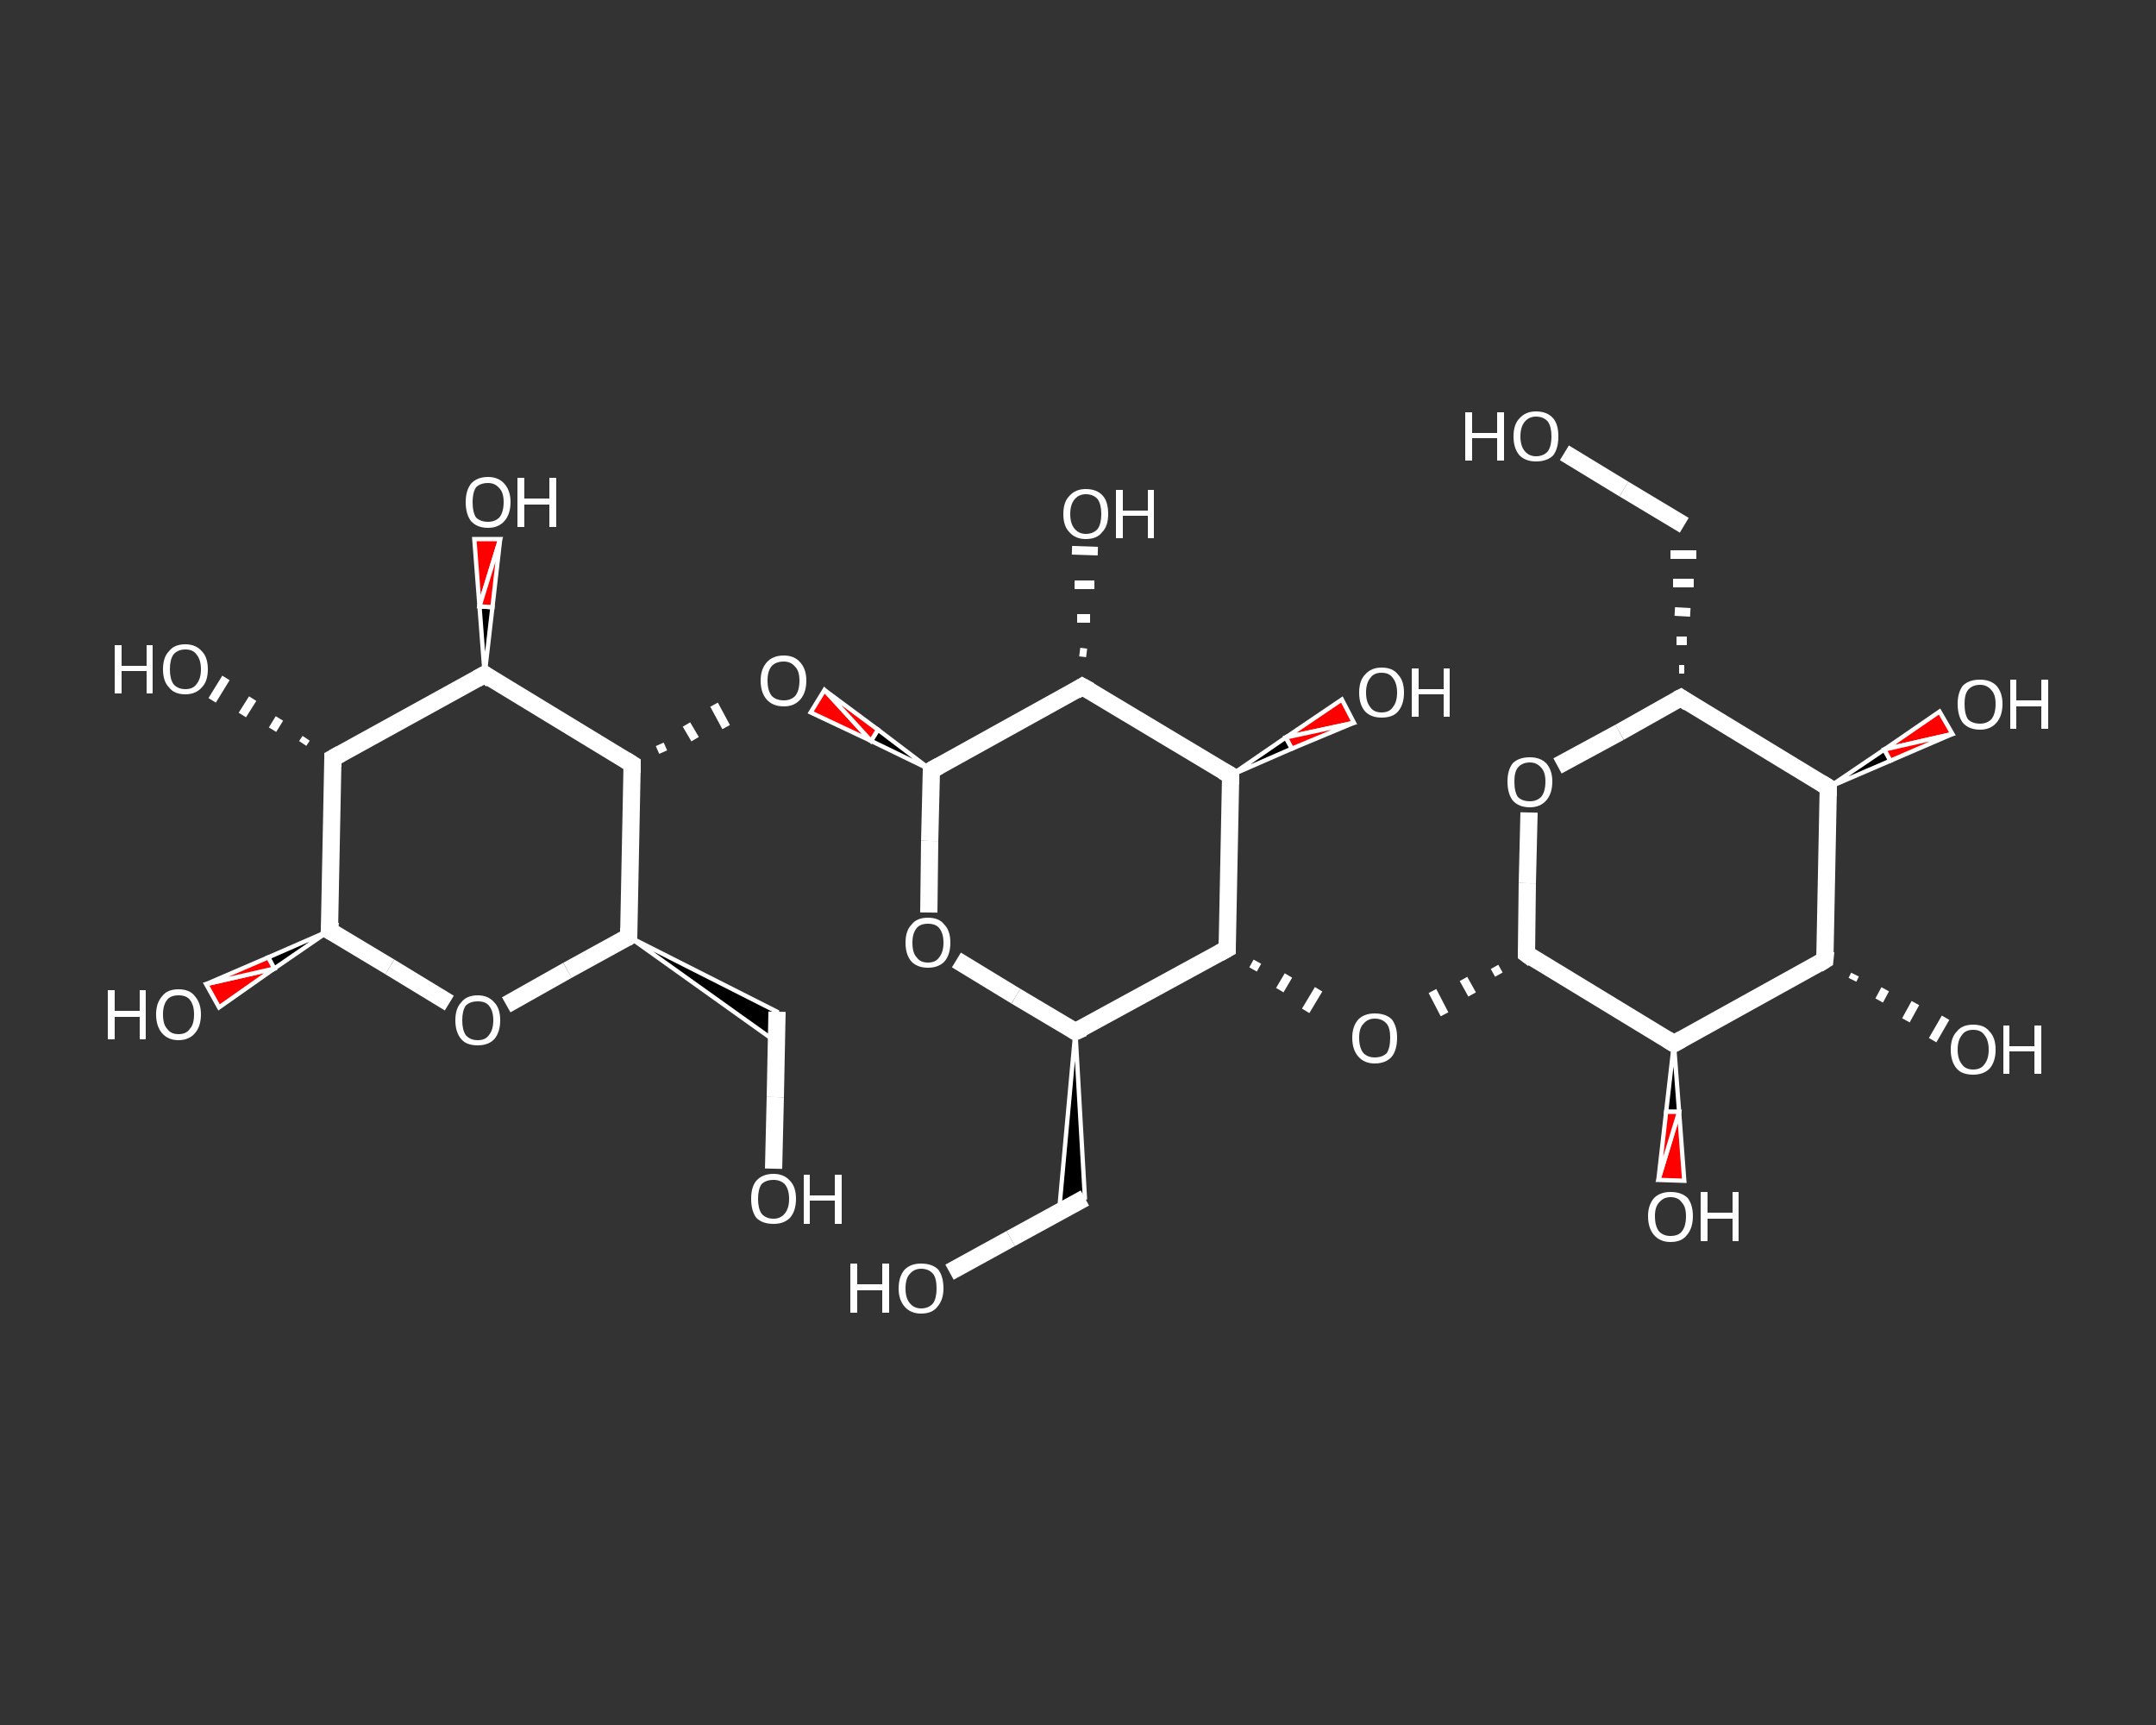 <?xml version='1.0' encoding='iso-8859-1'?>
<svg version='1.1' baseProfile='full'
              xmlns='http://www.w3.org/2000/svg'
                      xmlns:rdkit='http://www.rdkit.org/xml'
                      xmlns:xlink='http://www.w3.org/1999/xlink'
                  xml:space='preserve'
width='250px' height='200px' viewBox='0 0 250 200'>
<rect x="0" y="0" width="250" height="200" fill="#333333" stroke="none"/>
<!-- END OF HEADER -->
<rect style='opacity:1.0;fill:transparent;stroke:none' width='250.0' height='200.0' x='0.0' y='0.0'> </rect>
<path class='bond-0 atom-0 atom-1' d='M 181.4,52.5 L 188.3,56.7' style='fill:none;fill-rule:evenodd;stroke:#FFFFFF;stroke-width:2.0px;stroke-linecap:butt;stroke-linejoin:miter;stroke-opacity:1' />
<path class='bond-0 atom-0 atom-1' d='M 188.3,56.7 L 195.3,60.9' style='fill:none;fill-rule:evenodd;stroke:#FFFFFF;stroke-width:2.0px;stroke-linecap:butt;stroke-linejoin:miter;stroke-opacity:1' />
<path class='bond-1 atom-2 atom-1' d='M 195.3,77.6 L 194.7,77.6' style='fill:none;fill-rule:evenodd;stroke:#FFFFFF;stroke-width:1.0px;stroke-linecap:butt;stroke-linejoin:miter;stroke-opacity:1' />
<path class='bond-1 atom-2 atom-1' d='M 195.6,74.3 L 194.4,74.3' style='fill:none;fill-rule:evenodd;stroke:#FFFFFF;stroke-width:1.0px;stroke-linecap:butt;stroke-linejoin:miter;stroke-opacity:1' />
<path class='bond-1 atom-2 atom-1' d='M 196.0,71.0 L 194.2,70.9' style='fill:none;fill-rule:evenodd;stroke:#FFFFFF;stroke-width:1.0px;stroke-linecap:butt;stroke-linejoin:miter;stroke-opacity:1' />
<path class='bond-1 atom-2 atom-1' d='M 196.4,67.6 L 194.0,67.6' style='fill:none;fill-rule:evenodd;stroke:#FFFFFF;stroke-width:1.0px;stroke-linecap:butt;stroke-linejoin:miter;stroke-opacity:1' />
<path class='bond-1 atom-2 atom-1' d='M 196.7,64.3 L 193.7,64.3' style='fill:none;fill-rule:evenodd;stroke:#FFFFFF;stroke-width:1.0px;stroke-linecap:butt;stroke-linejoin:miter;stroke-opacity:1' />
<path class='bond-2 atom-2 atom-3' d='M 194.9,80.9 L 187.8,84.9' style='fill:none;fill-rule:evenodd;stroke:#FFFFFF;stroke-width:2.0px;stroke-linecap:butt;stroke-linejoin:miter;stroke-opacity:1' />
<path class='bond-2 atom-2 atom-3' d='M 187.8,84.9 L 180.6,88.8' style='fill:none;fill-rule:evenodd;stroke:#FFFFFF;stroke-width:2.0px;stroke-linecap:butt;stroke-linejoin:miter;stroke-opacity:1' />
<path class='bond-3 atom-3 atom-4' d='M 177.3,94.2 L 177.1,102.4' style='fill:none;fill-rule:evenodd;stroke:#FFFFFF;stroke-width:2.0px;stroke-linecap:butt;stroke-linejoin:miter;stroke-opacity:1' />
<path class='bond-3 atom-3 atom-4' d='M 177.1,102.4 L 177.0,110.6' style='fill:none;fill-rule:evenodd;stroke:#FFFFFF;stroke-width:2.0px;stroke-linecap:butt;stroke-linejoin:miter;stroke-opacity:1' />
<path class='bond-4 atom-4 atom-5' d='M 173.3,112.1 L 173.8,113.0' style='fill:none;fill-rule:evenodd;stroke:#FFFFFF;stroke-width:1.0px;stroke-linecap:butt;stroke-linejoin:miter;stroke-opacity:1' />
<path class='bond-4 atom-4 atom-5' d='M 169.7,113.5 L 170.7,115.3' style='fill:none;fill-rule:evenodd;stroke:#FFFFFF;stroke-width:1.0px;stroke-linecap:butt;stroke-linejoin:miter;stroke-opacity:1' />
<path class='bond-4 atom-4 atom-5' d='M 166.1,114.9 L 167.5,117.6' style='fill:none;fill-rule:evenodd;stroke:#FFFFFF;stroke-width:1.0px;stroke-linecap:butt;stroke-linejoin:miter;stroke-opacity:1' />
<path class='bond-5 atom-6 atom-5' d='M 145.3,112.4 L 145.8,111.5' style='fill:none;fill-rule:evenodd;stroke:#FFFFFF;stroke-width:1.0px;stroke-linecap:butt;stroke-linejoin:miter;stroke-opacity:1' />
<path class='bond-5 atom-6 atom-5' d='M 148.4,114.8 L 149.4,113.1' style='fill:none;fill-rule:evenodd;stroke:#FFFFFF;stroke-width:1.0px;stroke-linecap:butt;stroke-linejoin:miter;stroke-opacity:1' />
<path class='bond-5 atom-6 atom-5' d='M 151.4,117.2 L 152.9,114.7' style='fill:none;fill-rule:evenodd;stroke:#FFFFFF;stroke-width:1.0px;stroke-linecap:butt;stroke-linejoin:miter;stroke-opacity:1' />
<path class='bond-6 atom-6 atom-7' d='M 142.3,110.0 L 142.7,89.9' style='fill:none;fill-rule:evenodd;stroke:#FFFFFF;stroke-width:2.0px;stroke-linecap:butt;stroke-linejoin:miter;stroke-opacity:1' />
<path class='bond-7 atom-7 atom-8' d='M 142.7,89.9 L 149.1,85.5 L 149.8,86.8 Z' style='fill:#000000;fill-rule:evenodd;fill-opacity:1;stroke:#FFFFFF;stroke-width:0.5px;stroke-linecap:butt;stroke-linejoin:miter;stroke-opacity:1;' />
<path class='bond-7 atom-7 atom-8' d='M 149.1,85.5 L 157.0,83.8 L 155.6,81.1 Z' style='fill:#FF0000;fill-rule:evenodd;fill-opacity:1;stroke:#FFFFFF;stroke-width:0.5px;stroke-linecap:butt;stroke-linejoin:miter;stroke-opacity:1;' />
<path class='bond-7 atom-7 atom-8' d='M 149.1,85.5 L 149.8,86.8 L 157.0,83.8 Z' style='fill:#FF0000;fill-rule:evenodd;fill-opacity:1;stroke:#FFFFFF;stroke-width:0.5px;stroke-linecap:butt;stroke-linejoin:miter;stroke-opacity:1;' />
<path class='bond-8 atom-7 atom-9' d='M 142.7,89.9 L 125.5,79.6' style='fill:none;fill-rule:evenodd;stroke:#FFFFFF;stroke-width:2.0px;stroke-linecap:butt;stroke-linejoin:miter;stroke-opacity:1' />
<path class='bond-9 atom-9 atom-10' d='M 125.2,75.6 L 126.0,75.7' style='fill:none;fill-rule:evenodd;stroke:#FFFFFF;stroke-width:1.0px;stroke-linecap:butt;stroke-linejoin:miter;stroke-opacity:1' />
<path class='bond-9 atom-9 atom-10' d='M 124.9,71.7 L 126.4,71.7' style='fill:none;fill-rule:evenodd;stroke:#FFFFFF;stroke-width:1.0px;stroke-linecap:butt;stroke-linejoin:miter;stroke-opacity:1' />
<path class='bond-9 atom-9 atom-10' d='M 124.6,67.8 L 126.9,67.8' style='fill:none;fill-rule:evenodd;stroke:#FFFFFF;stroke-width:1.0px;stroke-linecap:butt;stroke-linejoin:miter;stroke-opacity:1' />
<path class='bond-9 atom-9 atom-10' d='M 124.3,63.8 L 127.3,63.9' style='fill:none;fill-rule:evenodd;stroke:#FFFFFF;stroke-width:1.0px;stroke-linecap:butt;stroke-linejoin:miter;stroke-opacity:1' />
<path class='bond-10 atom-9 atom-11' d='M 125.5,79.6 L 108.0,89.3' style='fill:none;fill-rule:evenodd;stroke:#FFFFFF;stroke-width:2.0px;stroke-linecap:butt;stroke-linejoin:miter;stroke-opacity:1' />
<path class='bond-11 atom-11 atom-12' d='M 108.0,89.3 L 101.0,85.9 L 101.8,84.6 Z' style='fill:#000000;fill-rule:evenodd;fill-opacity:1;stroke:#FFFFFF;stroke-width:0.5px;stroke-linecap:butt;stroke-linejoin:miter;stroke-opacity:1;' />
<path class='bond-11 atom-11 atom-12' d='M 101.0,85.9 L 95.6,80.0 L 94.0,82.6 Z' style='fill:#FF0000;fill-rule:evenodd;fill-opacity:1;stroke:#FFFFFF;stroke-width:0.5px;stroke-linecap:butt;stroke-linejoin:miter;stroke-opacity:1;' />
<path class='bond-11 atom-11 atom-12' d='M 101.0,85.9 L 101.8,84.6 L 95.6,80.0 Z' style='fill:#FF0000;fill-rule:evenodd;fill-opacity:1;stroke:#FFFFFF;stroke-width:0.5px;stroke-linecap:butt;stroke-linejoin:miter;stroke-opacity:1;' />
<path class='bond-12 atom-13 atom-12' d='M 76.9,87.2 L 76.5,86.3' style='fill:none;fill-rule:evenodd;stroke:#FFFFFF;stroke-width:1.0px;stroke-linecap:butt;stroke-linejoin:miter;stroke-opacity:1' />
<path class='bond-12 atom-13 atom-12' d='M 80.6,85.7 L 79.6,84.0' style='fill:none;fill-rule:evenodd;stroke:#FFFFFF;stroke-width:1.0px;stroke-linecap:butt;stroke-linejoin:miter;stroke-opacity:1' />
<path class='bond-12 atom-13 atom-12' d='M 84.2,84.3 L 82.8,81.7' style='fill:none;fill-rule:evenodd;stroke:#FFFFFF;stroke-width:1.0px;stroke-linecap:butt;stroke-linejoin:miter;stroke-opacity:1' />
<path class='bond-13 atom-13 atom-14' d='M 73.3,88.6 L 56.2,78.2' style='fill:none;fill-rule:evenodd;stroke:#FFFFFF;stroke-width:2.0px;stroke-linecap:butt;stroke-linejoin:miter;stroke-opacity:1' />
<path class='bond-14 atom-14 atom-15' d='M 56.2,78.2 L 55.6,70.3 L 57.1,70.4 Z' style='fill:#000000;fill-rule:evenodd;fill-opacity:1;stroke:#FFFFFF;stroke-width:0.5px;stroke-linecap:butt;stroke-linejoin:miter;stroke-opacity:1;' />
<path class='bond-14 atom-14 atom-15' d='M 55.6,70.3 L 58.0,62.5 L 55.0,62.5 Z' style='fill:#FF0000;fill-rule:evenodd;fill-opacity:1;stroke:#FFFFFF;stroke-width:0.5px;stroke-linecap:butt;stroke-linejoin:miter;stroke-opacity:1;' />
<path class='bond-14 atom-14 atom-15' d='M 55.6,70.3 L 57.1,70.4 L 58.0,62.5 Z' style='fill:#FF0000;fill-rule:evenodd;fill-opacity:1;stroke:#FFFFFF;stroke-width:0.5px;stroke-linecap:butt;stroke-linejoin:miter;stroke-opacity:1;' />
<path class='bond-15 atom-14 atom-16' d='M 56.2,78.2 L 38.6,87.9' style='fill:none;fill-rule:evenodd;stroke:#FFFFFF;stroke-width:2.0px;stroke-linecap:butt;stroke-linejoin:miter;stroke-opacity:1' />
<path class='bond-16 atom-16 atom-17' d='M 35.1,86.2 L 35.5,85.6' style='fill:none;fill-rule:evenodd;stroke:#FFFFFF;stroke-width:1.0px;stroke-linecap:butt;stroke-linejoin:miter;stroke-opacity:1' />
<path class='bond-16 atom-16 atom-17' d='M 31.6,84.6 L 32.4,83.3' style='fill:none;fill-rule:evenodd;stroke:#FFFFFF;stroke-width:1.0px;stroke-linecap:butt;stroke-linejoin:miter;stroke-opacity:1' />
<path class='bond-16 atom-16 atom-17' d='M 28.1,82.9 L 29.3,81.0' style='fill:none;fill-rule:evenodd;stroke:#FFFFFF;stroke-width:1.0px;stroke-linecap:butt;stroke-linejoin:miter;stroke-opacity:1' />
<path class='bond-16 atom-16 atom-17' d='M 24.6,81.2 L 26.2,78.6' style='fill:none;fill-rule:evenodd;stroke:#FFFFFF;stroke-width:1.0px;stroke-linecap:butt;stroke-linejoin:miter;stroke-opacity:1' />
<path class='bond-17 atom-16 atom-18' d='M 38.6,87.9 L 38.2,107.9' style='fill:none;fill-rule:evenodd;stroke:#FFFFFF;stroke-width:2.0px;stroke-linecap:butt;stroke-linejoin:miter;stroke-opacity:1' />
<path class='bond-18 atom-18 atom-19' d='M 38.2,107.9 L 31.8,112.3 L 31.1,111.0 Z' style='fill:#000000;fill-rule:evenodd;fill-opacity:1;stroke:#FFFFFF;stroke-width:0.5px;stroke-linecap:butt;stroke-linejoin:miter;stroke-opacity:1;' />
<path class='bond-18 atom-18 atom-19' d='M 31.8,112.3 L 23.9,114.1 L 25.4,116.8 Z' style='fill:#FF0000;fill-rule:evenodd;fill-opacity:1;stroke:#FFFFFF;stroke-width:0.5px;stroke-linecap:butt;stroke-linejoin:miter;stroke-opacity:1;' />
<path class='bond-18 atom-18 atom-19' d='M 31.8,112.3 L 31.1,111.0 L 23.9,114.1 Z' style='fill:#FF0000;fill-rule:evenodd;fill-opacity:1;stroke:#FFFFFF;stroke-width:0.5px;stroke-linecap:butt;stroke-linejoin:miter;stroke-opacity:1;' />
<path class='bond-19 atom-18 atom-20' d='M 38.2,107.9 L 45.2,112.1' style='fill:none;fill-rule:evenodd;stroke:#FFFFFF;stroke-width:2.0px;stroke-linecap:butt;stroke-linejoin:miter;stroke-opacity:1' />
<path class='bond-19 atom-18 atom-20' d='M 45.2,112.1 L 52.1,116.3' style='fill:none;fill-rule:evenodd;stroke:#FFFFFF;stroke-width:2.0px;stroke-linecap:butt;stroke-linejoin:miter;stroke-opacity:1' />
<path class='bond-20 atom-20 atom-21' d='M 58.7,116.5 L 65.8,112.5' style='fill:none;fill-rule:evenodd;stroke:#FFFFFF;stroke-width:2.0px;stroke-linecap:butt;stroke-linejoin:miter;stroke-opacity:1' />
<path class='bond-20 atom-20 atom-21' d='M 65.8,112.5 L 72.9,108.6' style='fill:none;fill-rule:evenodd;stroke:#FFFFFF;stroke-width:2.0px;stroke-linecap:butt;stroke-linejoin:miter;stroke-opacity:1' />
<path class='bond-21 atom-21 atom-22' d='M 72.9,108.6 L 90.1,117.3 L 90.0,120.8 Z' style='fill:#000000;fill-rule:evenodd;fill-opacity:1;stroke:#FFFFFF;stroke-width:0.5px;stroke-linecap:butt;stroke-linejoin:miter;stroke-opacity:1;' />
<path class='bond-22 atom-22 atom-23' d='M 90.1,117.3 L 89.9,127.2' style='fill:none;fill-rule:evenodd;stroke:#FFFFFF;stroke-width:2.0px;stroke-linecap:butt;stroke-linejoin:miter;stroke-opacity:1' />
<path class='bond-22 atom-22 atom-23' d='M 89.9,127.2 L 89.7,135.5' style='fill:none;fill-rule:evenodd;stroke:#FFFFFF;stroke-width:2.0px;stroke-linecap:butt;stroke-linejoin:miter;stroke-opacity:1' />
<path class='bond-23 atom-11 atom-24' d='M 108.0,89.3 L 107.8,97.5' style='fill:none;fill-rule:evenodd;stroke:#FFFFFF;stroke-width:2.0px;stroke-linecap:butt;stroke-linejoin:miter;stroke-opacity:1' />
<path class='bond-23 atom-11 atom-24' d='M 107.8,97.5 L 107.7,105.8' style='fill:none;fill-rule:evenodd;stroke:#FFFFFF;stroke-width:2.0px;stroke-linecap:butt;stroke-linejoin:miter;stroke-opacity:1' />
<path class='bond-24 atom-24 atom-25' d='M 110.9,111.3 L 117.8,115.5' style='fill:none;fill-rule:evenodd;stroke:#FFFFFF;stroke-width:2.0px;stroke-linecap:butt;stroke-linejoin:miter;stroke-opacity:1' />
<path class='bond-24 atom-24 atom-25' d='M 117.8,115.5 L 124.7,119.6' style='fill:none;fill-rule:evenodd;stroke:#FFFFFF;stroke-width:2.0px;stroke-linecap:butt;stroke-linejoin:miter;stroke-opacity:1' />
<path class='bond-25 atom-25 atom-26' d='M 124.7,119.6 L 125.8,138.9 L 122.8,140.5 Z' style='fill:#000000;fill-rule:evenodd;fill-opacity:1;stroke:#FFFFFF;stroke-width:0.5px;stroke-linecap:butt;stroke-linejoin:miter;stroke-opacity:1;' />
<path class='bond-26 atom-26 atom-27' d='M 125.8,138.9 L 117.2,143.6' style='fill:none;fill-rule:evenodd;stroke:#FFFFFF;stroke-width:2.0px;stroke-linecap:butt;stroke-linejoin:miter;stroke-opacity:1' />
<path class='bond-26 atom-26 atom-27' d='M 117.2,143.6 L 110.1,147.5' style='fill:none;fill-rule:evenodd;stroke:#FFFFFF;stroke-width:2.0px;stroke-linecap:butt;stroke-linejoin:miter;stroke-opacity:1' />
<path class='bond-27 atom-4 atom-28' d='M 177.0,110.6 L 194.1,121.0' style='fill:none;fill-rule:evenodd;stroke:#FFFFFF;stroke-width:2.0px;stroke-linecap:butt;stroke-linejoin:miter;stroke-opacity:1' />
<path class='bond-28 atom-28 atom-29' d='M 194.1,121.0 L 194.7,128.9 L 193.2,128.9 Z' style='fill:#000000;fill-rule:evenodd;fill-opacity:1;stroke:#FFFFFF;stroke-width:0.5px;stroke-linecap:butt;stroke-linejoin:miter;stroke-opacity:1;' />
<path class='bond-28 atom-28 atom-29' d='M 194.7,128.9 L 192.3,136.8 L 195.3,136.9 Z' style='fill:#FF0000;fill-rule:evenodd;fill-opacity:1;stroke:#FFFFFF;stroke-width:0.5px;stroke-linecap:butt;stroke-linejoin:miter;stroke-opacity:1;' />
<path class='bond-28 atom-28 atom-29' d='M 194.7,128.9 L 193.2,128.9 L 192.3,136.8 Z' style='fill:#FF0000;fill-rule:evenodd;fill-opacity:1;stroke:#FFFFFF;stroke-width:0.5px;stroke-linecap:butt;stroke-linejoin:miter;stroke-opacity:1;' />
<path class='bond-29 atom-28 atom-30' d='M 194.1,121.0 L 211.6,111.3' style='fill:none;fill-rule:evenodd;stroke:#FFFFFF;stroke-width:2.0px;stroke-linecap:butt;stroke-linejoin:miter;stroke-opacity:1' />
<path class='bond-30 atom-30 atom-31' d='M 215.1,113.0 L 214.8,113.6' style='fill:none;fill-rule:evenodd;stroke:#FFFFFF;stroke-width:1.0px;stroke-linecap:butt;stroke-linejoin:miter;stroke-opacity:1' />
<path class='bond-30 atom-30 atom-31' d='M 218.6,114.7 L 217.9,116.0' style='fill:none;fill-rule:evenodd;stroke:#FFFFFF;stroke-width:1.0px;stroke-linecap:butt;stroke-linejoin:miter;stroke-opacity:1' />
<path class='bond-30 atom-30 atom-31' d='M 222.1,116.3 L 221.0,118.3' style='fill:none;fill-rule:evenodd;stroke:#FFFFFF;stroke-width:1.0px;stroke-linecap:butt;stroke-linejoin:miter;stroke-opacity:1' />
<path class='bond-30 atom-30 atom-31' d='M 225.6,118.0 L 224.1,120.6' style='fill:none;fill-rule:evenodd;stroke:#FFFFFF;stroke-width:1.0px;stroke-linecap:butt;stroke-linejoin:miter;stroke-opacity:1' />
<path class='bond-31 atom-30 atom-32' d='M 211.6,111.3 L 212.0,91.3' style='fill:none;fill-rule:evenodd;stroke:#FFFFFF;stroke-width:2.0px;stroke-linecap:butt;stroke-linejoin:miter;stroke-opacity:1' />
<path class='bond-32 atom-32 atom-33' d='M 212.0,91.3 L 218.5,86.9 L 219.2,88.2 Z' style='fill:#000000;fill-rule:evenodd;fill-opacity:1;stroke:#FFFFFF;stroke-width:0.5px;stroke-linecap:butt;stroke-linejoin:miter;stroke-opacity:1;' />
<path class='bond-32 atom-32 atom-33' d='M 218.5,86.9 L 226.4,85.1 L 224.9,82.5 Z' style='fill:#FF0000;fill-rule:evenodd;fill-opacity:1;stroke:#FFFFFF;stroke-width:0.5px;stroke-linecap:butt;stroke-linejoin:miter;stroke-opacity:1;' />
<path class='bond-32 atom-32 atom-33' d='M 218.5,86.9 L 219.2,88.2 L 226.4,85.1 Z' style='fill:#FF0000;fill-rule:evenodd;fill-opacity:1;stroke:#FFFFFF;stroke-width:0.5px;stroke-linecap:butt;stroke-linejoin:miter;stroke-opacity:1;' />
<path class='bond-33 atom-32 atom-2' d='M 212.0,91.3 L 194.9,80.9' style='fill:none;fill-rule:evenodd;stroke:#FFFFFF;stroke-width:2.0px;stroke-linecap:butt;stroke-linejoin:miter;stroke-opacity:1' />
<path class='bond-34 atom-25 atom-6' d='M 124.7,119.6 L 142.3,110.0' style='fill:none;fill-rule:evenodd;stroke:#FFFFFF;stroke-width:2.0px;stroke-linecap:butt;stroke-linejoin:miter;stroke-opacity:1' />
<path class='bond-35 atom-21 atom-13' d='M 72.9,108.6 L 73.3,88.6' style='fill:none;fill-rule:evenodd;stroke:#FFFFFF;stroke-width:2.0px;stroke-linecap:butt;stroke-linejoin:miter;stroke-opacity:1' />
<path d='M 194.5,81.1 L 194.9,80.9 L 195.8,81.5' style='fill:none;stroke:#FFFFFF;stroke-width:2.0px;stroke-linecap:butt;stroke-linejoin:miter;stroke-opacity:1;' />
<path d='M 177.0,110.2 L 177.0,110.6 L 177.8,111.2' style='fill:none;stroke:#FFFFFF;stroke-width:2.0px;stroke-linecap:butt;stroke-linejoin:miter;stroke-opacity:1;' />
<path d='M 142.3,109.0 L 142.3,110.0 L 141.4,110.5' style='fill:none;stroke:#FFFFFF;stroke-width:2.0px;stroke-linecap:butt;stroke-linejoin:miter;stroke-opacity:1;' />
<path d='M 142.7,90.9 L 142.7,89.9 L 141.8,89.4' style='fill:none;stroke:#FFFFFF;stroke-width:2.0px;stroke-linecap:butt;stroke-linejoin:miter;stroke-opacity:1;' />
<path d='M 126.4,80.1 L 125.5,79.6 L 124.7,80.1' style='fill:none;stroke:#FFFFFF;stroke-width:2.0px;stroke-linecap:butt;stroke-linejoin:miter;stroke-opacity:1;' />
<path d='M 108.9,88.8 L 108.0,89.3 L 108.0,89.7' style='fill:none;stroke:#FFFFFF;stroke-width:2.0px;stroke-linecap:butt;stroke-linejoin:miter;stroke-opacity:1;' />
<path d='M 72.5,88.1 L 73.3,88.6 L 73.3,89.6' style='fill:none;stroke:#FFFFFF;stroke-width:2.0px;stroke-linecap:butt;stroke-linejoin:miter;stroke-opacity:1;' />
<path d='M 57.0,78.8 L 56.2,78.2 L 55.3,78.7' style='fill:none;stroke:#FFFFFF;stroke-width:2.0px;stroke-linecap:butt;stroke-linejoin:miter;stroke-opacity:1;' />
<path d='M 39.5,87.4 L 38.6,87.9 L 38.6,88.9' style='fill:none;stroke:#FFFFFF;stroke-width:2.0px;stroke-linecap:butt;stroke-linejoin:miter;stroke-opacity:1;' />
<path d='M 38.3,106.9 L 38.2,107.9 L 38.6,108.1' style='fill:none;stroke:#FFFFFF;stroke-width:2.0px;stroke-linecap:butt;stroke-linejoin:miter;stroke-opacity:1;' />
<path d='M 72.6,108.8 L 72.9,108.6 L 72.9,107.6' style='fill:none;stroke:#FFFFFF;stroke-width:2.0px;stroke-linecap:butt;stroke-linejoin:miter;stroke-opacity:1;' />
<path d='M 124.4,119.4 L 124.7,119.6 L 125.6,119.2' style='fill:none;stroke:#FFFFFF;stroke-width:2.0px;stroke-linecap:butt;stroke-linejoin:miter;stroke-opacity:1;' />
<path d='M 193.3,120.5 L 194.1,121.0 L 195.0,120.5' style='fill:none;stroke:#FFFFFF;stroke-width:2.0px;stroke-linecap:butt;stroke-linejoin:miter;stroke-opacity:1;' />
<path d='M 210.8,111.8 L 211.6,111.3 L 211.7,110.3' style='fill:none;stroke:#FFFFFF;stroke-width:2.0px;stroke-linecap:butt;stroke-linejoin:miter;stroke-opacity:1;' />
<path d='M 212.0,92.3 L 212.0,91.3 L 211.2,90.8' style='fill:none;stroke:#FFFFFF;stroke-width:2.0px;stroke-linecap:butt;stroke-linejoin:miter;stroke-opacity:1;' />
<path class='atom-0' d='M 169.9 47.8
L 170.7 47.8
L 170.7 50.2
L 173.6 50.2
L 173.6 47.8
L 174.4 47.8
L 174.4 53.4
L 173.6 53.4
L 173.6 50.8
L 170.7 50.8
L 170.7 53.4
L 169.9 53.4
L 169.9 47.8
' fill='#FFFFFF'/>
<path class='atom-0' d='M 175.5 50.6
Q 175.5 49.2, 176.2 48.5
Q 176.9 47.7, 178.1 47.7
Q 179.4 47.7, 180.1 48.5
Q 180.7 49.2, 180.7 50.6
Q 180.7 52.0, 180.1 52.8
Q 179.4 53.5, 178.1 53.5
Q 176.9 53.5, 176.2 52.8
Q 175.5 52.0, 175.5 50.6
M 178.1 52.9
Q 179.0 52.9, 179.5 52.3
Q 179.9 51.7, 179.9 50.6
Q 179.9 49.5, 179.5 48.9
Q 179.0 48.3, 178.1 48.3
Q 177.3 48.3, 176.8 48.9
Q 176.3 49.5, 176.3 50.6
Q 176.3 51.7, 176.8 52.3
Q 177.3 52.9, 178.1 52.9
' fill='#FFFFFF'/>
<path class='atom-3' d='M 174.8 90.6
Q 174.8 89.3, 175.4 88.5
Q 176.1 87.8, 177.4 87.8
Q 178.6 87.8, 179.3 88.5
Q 180.0 89.3, 180.0 90.6
Q 180.0 92.0, 179.3 92.8
Q 178.6 93.6, 177.4 93.6
Q 176.1 93.6, 175.4 92.8
Q 174.8 92.0, 174.8 90.6
M 177.4 92.9
Q 178.2 92.9, 178.7 92.4
Q 179.2 91.8, 179.2 90.6
Q 179.2 89.5, 178.7 89.0
Q 178.2 88.4, 177.4 88.4
Q 176.5 88.4, 176.0 89.0
Q 175.6 89.5, 175.6 90.6
Q 175.6 91.8, 176.0 92.4
Q 176.5 92.9, 177.4 92.9
' fill='#FFFFFF'/>
<path class='atom-5' d='M 156.8 120.3
Q 156.8 119.0, 157.5 118.2
Q 158.2 117.5, 159.4 117.5
Q 160.7 117.5, 161.4 118.2
Q 162.0 119.0, 162.0 120.3
Q 162.0 121.7, 161.4 122.5
Q 160.7 123.3, 159.4 123.3
Q 158.2 123.3, 157.5 122.5
Q 156.8 121.7, 156.8 120.3
M 159.4 122.6
Q 160.3 122.6, 160.8 122.1
Q 161.2 121.5, 161.2 120.3
Q 161.2 119.2, 160.8 118.7
Q 160.3 118.1, 159.4 118.1
Q 158.6 118.1, 158.1 118.7
Q 157.6 119.2, 157.6 120.3
Q 157.6 121.5, 158.1 122.1
Q 158.6 122.6, 159.4 122.6
' fill='#FFFFFF'/>
<path class='atom-8' d='M 157.6 80.3
Q 157.6 78.9, 158.3 78.2
Q 159.0 77.4, 160.2 77.4
Q 161.5 77.4, 162.1 78.2
Q 162.8 78.9, 162.8 80.3
Q 162.8 81.7, 162.1 82.5
Q 161.5 83.2, 160.2 83.2
Q 159.0 83.2, 158.3 82.5
Q 157.6 81.7, 157.6 80.3
M 160.2 82.6
Q 161.1 82.6, 161.5 82.0
Q 162.0 81.4, 162.0 80.3
Q 162.0 79.2, 161.5 78.6
Q 161.1 78.0, 160.2 78.0
Q 159.3 78.0, 158.9 78.6
Q 158.4 79.2, 158.4 80.3
Q 158.4 81.4, 158.9 82.0
Q 159.3 82.6, 160.2 82.6
' fill='#FFFFFF'/>
<path class='atom-8' d='M 163.7 77.5
L 164.5 77.5
L 164.5 79.9
L 167.4 79.9
L 167.4 77.5
L 168.1 77.5
L 168.1 83.1
L 167.4 83.1
L 167.4 80.5
L 164.5 80.5
L 164.5 83.1
L 163.7 83.1
L 163.7 77.5
' fill='#FFFFFF'/>
<path class='atom-10' d='M 123.3 59.6
Q 123.3 58.2, 124.0 57.5
Q 124.7 56.7, 125.9 56.7
Q 127.2 56.7, 127.9 57.5
Q 128.5 58.2, 128.5 59.6
Q 128.5 61.0, 127.8 61.7
Q 127.2 62.5, 125.9 62.5
Q 124.7 62.5, 124.0 61.7
Q 123.3 61.0, 123.3 59.6
M 125.9 61.9
Q 126.8 61.9, 127.3 61.3
Q 127.7 60.7, 127.7 59.6
Q 127.7 58.5, 127.3 57.9
Q 126.8 57.3, 125.9 57.3
Q 125.1 57.3, 124.6 57.9
Q 124.1 58.5, 124.1 59.6
Q 124.1 60.7, 124.6 61.3
Q 125.1 61.9, 125.9 61.9
' fill='#FFFFFF'/>
<path class='atom-10' d='M 129.4 56.8
L 130.2 56.8
L 130.2 59.2
L 133.1 59.2
L 133.1 56.8
L 133.8 56.8
L 133.8 62.4
L 133.1 62.4
L 133.1 59.8
L 130.2 59.8
L 130.2 62.4
L 129.4 62.4
L 129.4 56.8
' fill='#FFFFFF'/>
<path class='atom-12' d='M 88.2 78.9
Q 88.2 77.6, 88.9 76.8
Q 89.6 76.0, 90.9 76.0
Q 92.1 76.0, 92.8 76.8
Q 93.5 77.6, 93.5 78.9
Q 93.5 80.3, 92.8 81.1
Q 92.1 81.9, 90.9 81.9
Q 89.6 81.9, 88.9 81.1
Q 88.2 80.3, 88.2 78.9
M 90.9 81.2
Q 91.7 81.2, 92.2 80.7
Q 92.7 80.1, 92.7 78.9
Q 92.7 77.8, 92.2 77.3
Q 91.7 76.7, 90.9 76.7
Q 90.0 76.7, 89.5 77.2
Q 89.0 77.8, 89.0 78.9
Q 89.0 80.1, 89.5 80.7
Q 90.0 81.2, 90.9 81.2
' fill='#FFFFFF'/>
<path class='atom-15' d='M 54.0 58.2
Q 54.0 56.9, 54.6 56.1
Q 55.3 55.3, 56.6 55.3
Q 57.8 55.3, 58.5 56.1
Q 59.2 56.9, 59.2 58.2
Q 59.2 59.6, 58.5 60.4
Q 57.8 61.2, 56.6 61.2
Q 55.3 61.2, 54.6 60.4
Q 54.0 59.6, 54.0 58.2
M 56.6 60.5
Q 57.4 60.5, 57.9 60.0
Q 58.4 59.4, 58.4 58.2
Q 58.4 57.1, 57.9 56.6
Q 57.4 56.0, 56.6 56.0
Q 55.7 56.0, 55.2 56.5
Q 54.8 57.1, 54.8 58.2
Q 54.8 59.4, 55.2 60.0
Q 55.7 60.5, 56.6 60.5
' fill='#FFFFFF'/>
<path class='atom-15' d='M 60.0 55.4
L 60.8 55.4
L 60.8 57.8
L 63.7 57.8
L 63.7 55.4
L 64.5 55.4
L 64.5 61.1
L 63.7 61.1
L 63.7 58.5
L 60.8 58.5
L 60.8 61.1
L 60.0 61.1
L 60.0 55.4
' fill='#FFFFFF'/>
<path class='atom-17' d='M 13.3 74.8
L 14.1 74.8
L 14.1 77.2
L 17.0 77.2
L 17.0 74.8
L 17.7 74.8
L 17.7 80.4
L 17.0 80.4
L 17.0 77.8
L 14.1 77.8
L 14.1 80.4
L 13.3 80.4
L 13.3 74.8
' fill='#FFFFFF'/>
<path class='atom-17' d='M 18.9 77.6
Q 18.9 76.2, 19.6 75.5
Q 20.2 74.7, 21.5 74.7
Q 22.7 74.7, 23.4 75.5
Q 24.1 76.2, 24.1 77.6
Q 24.1 79.0, 23.4 79.7
Q 22.7 80.5, 21.5 80.5
Q 20.2 80.5, 19.6 79.7
Q 18.9 79.0, 18.9 77.6
M 21.5 79.9
Q 22.4 79.9, 22.8 79.3
Q 23.3 78.7, 23.3 77.6
Q 23.3 76.5, 22.8 75.9
Q 22.4 75.3, 21.5 75.3
Q 20.6 75.3, 20.1 75.9
Q 19.7 76.5, 19.7 77.6
Q 19.7 78.7, 20.1 79.3
Q 20.6 79.9, 21.5 79.9
' fill='#FFFFFF'/>
<path class='atom-19' d='M 12.5 114.8
L 13.3 114.8
L 13.3 117.2
L 16.2 117.2
L 16.2 114.8
L 16.9 114.8
L 16.9 120.5
L 16.2 120.5
L 16.2 117.9
L 13.3 117.9
L 13.3 120.5
L 12.5 120.5
L 12.5 114.8
' fill='#FFFFFF'/>
<path class='atom-19' d='M 18.1 117.6
Q 18.1 116.3, 18.8 115.5
Q 19.4 114.7, 20.7 114.7
Q 22.0 114.7, 22.6 115.5
Q 23.3 116.3, 23.3 117.6
Q 23.3 119.0, 22.6 119.8
Q 21.9 120.6, 20.7 120.6
Q 19.5 120.6, 18.8 119.8
Q 18.1 119.0, 18.1 117.6
M 20.7 119.9
Q 21.6 119.9, 22.0 119.3
Q 22.5 118.8, 22.5 117.6
Q 22.5 116.5, 22.0 115.9
Q 21.6 115.4, 20.7 115.4
Q 19.8 115.4, 19.4 115.9
Q 18.9 116.5, 18.9 117.6
Q 18.9 118.8, 19.4 119.3
Q 19.8 119.9, 20.7 119.9
' fill='#FFFFFF'/>
<path class='atom-20' d='M 52.8 118.3
Q 52.8 116.9, 53.5 116.2
Q 54.1 115.4, 55.4 115.4
Q 56.6 115.4, 57.3 116.2
Q 58.0 116.9, 58.0 118.3
Q 58.0 119.7, 57.3 120.5
Q 56.6 121.2, 55.4 121.2
Q 54.1 121.2, 53.5 120.5
Q 52.8 119.7, 52.8 118.3
M 55.4 120.6
Q 56.3 120.6, 56.7 120.0
Q 57.2 119.4, 57.2 118.3
Q 57.2 117.2, 56.7 116.6
Q 56.3 116.1, 55.4 116.1
Q 54.5 116.1, 54.0 116.6
Q 53.6 117.2, 53.6 118.3
Q 53.6 119.4, 54.0 120.0
Q 54.5 120.6, 55.4 120.6
' fill='#FFFFFF'/>
<path class='atom-23' d='M 87.1 139.0
Q 87.1 137.6, 87.7 136.9
Q 88.4 136.1, 89.7 136.1
Q 90.9 136.1, 91.6 136.9
Q 92.3 137.6, 92.3 139.0
Q 92.3 140.4, 91.6 141.2
Q 90.9 141.9, 89.7 141.9
Q 88.4 141.9, 87.7 141.2
Q 87.1 140.4, 87.1 139.0
M 89.7 141.3
Q 90.5 141.3, 91.0 140.7
Q 91.5 140.1, 91.5 139.0
Q 91.5 137.9, 91.0 137.3
Q 90.5 136.8, 89.7 136.8
Q 88.8 136.8, 88.3 137.3
Q 87.9 137.9, 87.9 139.0
Q 87.9 140.1, 88.3 140.7
Q 88.8 141.3, 89.7 141.3
' fill='#FFFFFF'/>
<path class='atom-23' d='M 93.2 136.2
L 93.9 136.2
L 93.9 138.6
L 96.8 138.6
L 96.8 136.2
L 97.6 136.2
L 97.6 141.9
L 96.8 141.9
L 96.8 139.2
L 93.9 139.2
L 93.9 141.9
L 93.2 141.9
L 93.2 136.2
' fill='#FFFFFF'/>
<path class='atom-24' d='M 105.0 109.3
Q 105.0 107.9, 105.7 107.2
Q 106.3 106.4, 107.6 106.4
Q 108.9 106.4, 109.5 107.2
Q 110.2 107.9, 110.2 109.3
Q 110.2 110.7, 109.5 111.5
Q 108.8 112.2, 107.6 112.2
Q 106.4 112.2, 105.7 111.5
Q 105.0 110.7, 105.0 109.3
M 107.6 111.6
Q 108.5 111.6, 108.9 111.0
Q 109.4 110.4, 109.4 109.3
Q 109.4 108.2, 108.9 107.6
Q 108.5 107.1, 107.6 107.1
Q 106.7 107.1, 106.3 107.6
Q 105.8 108.2, 105.8 109.3
Q 105.8 110.5, 106.3 111.0
Q 106.7 111.6, 107.6 111.6
' fill='#FFFFFF'/>
<path class='atom-27' d='M 98.6 146.5
L 99.4 146.5
L 99.4 148.9
L 102.3 148.9
L 102.3 146.5
L 103.1 146.5
L 103.1 152.2
L 102.3 152.2
L 102.3 149.6
L 99.4 149.6
L 99.4 152.2
L 98.6 152.2
L 98.6 146.5
' fill='#FFFFFF'/>
<path class='atom-27' d='M 104.2 149.4
Q 104.2 148.0, 104.9 147.2
Q 105.6 146.5, 106.8 146.5
Q 108.1 146.5, 108.8 147.2
Q 109.4 148.0, 109.4 149.4
Q 109.4 150.7, 108.7 151.5
Q 108.1 152.3, 106.8 152.3
Q 105.6 152.3, 104.9 151.5
Q 104.2 150.7, 104.2 149.4
M 106.8 151.7
Q 107.7 151.7, 108.2 151.1
Q 108.6 150.5, 108.6 149.4
Q 108.6 148.2, 108.2 147.7
Q 107.7 147.1, 106.8 147.1
Q 106.0 147.1, 105.5 147.7
Q 105.0 148.2, 105.0 149.4
Q 105.0 150.5, 105.5 151.1
Q 106.0 151.7, 106.8 151.7
' fill='#FFFFFF'/>
<path class='atom-29' d='M 191.1 141.0
Q 191.1 139.7, 191.8 138.9
Q 192.5 138.2, 193.7 138.2
Q 195.0 138.2, 195.7 138.9
Q 196.3 139.7, 196.3 141.0
Q 196.3 142.4, 195.6 143.2
Q 195.0 144.0, 193.7 144.0
Q 192.5 144.0, 191.8 143.2
Q 191.1 142.4, 191.1 141.0
M 193.7 143.3
Q 194.6 143.3, 195.0 142.8
Q 195.5 142.2, 195.5 141.0
Q 195.5 139.9, 195.0 139.4
Q 194.6 138.8, 193.7 138.8
Q 192.9 138.8, 192.4 139.4
Q 191.9 139.9, 191.9 141.0
Q 191.9 142.2, 192.4 142.8
Q 192.9 143.3, 193.7 143.3
' fill='#FFFFFF'/>
<path class='atom-29' d='M 197.2 138.2
L 198.0 138.2
L 198.0 140.6
L 200.9 140.6
L 200.9 138.2
L 201.6 138.2
L 201.6 143.9
L 200.9 143.9
L 200.9 141.3
L 198.0 141.3
L 198.0 143.9
L 197.2 143.9
L 197.2 138.2
' fill='#FFFFFF'/>
<path class='atom-31' d='M 226.2 121.7
Q 226.2 120.3, 226.9 119.6
Q 227.5 118.8, 228.8 118.8
Q 230.1 118.8, 230.7 119.6
Q 231.4 120.3, 231.4 121.7
Q 231.4 123.1, 230.7 123.9
Q 230.0 124.6, 228.8 124.6
Q 227.5 124.6, 226.9 123.9
Q 226.2 123.1, 226.2 121.7
M 228.8 124.0
Q 229.7 124.0, 230.1 123.4
Q 230.6 122.8, 230.6 121.7
Q 230.6 120.6, 230.1 120.0
Q 229.7 119.4, 228.8 119.4
Q 227.9 119.4, 227.5 120.0
Q 227.0 120.6, 227.0 121.7
Q 227.0 122.8, 227.5 123.4
Q 227.9 124.0, 228.8 124.0
' fill='#FFFFFF'/>
<path class='atom-31' d='M 232.3 118.9
L 233.0 118.9
L 233.0 121.3
L 235.9 121.3
L 235.9 118.9
L 236.7 118.9
L 236.7 124.5
L 235.9 124.5
L 235.9 121.9
L 233.0 121.9
L 233.0 124.5
L 232.3 124.5
L 232.3 118.9
' fill='#FFFFFF'/>
<path class='atom-33' d='M 227.0 81.6
Q 227.0 80.3, 227.6 79.5
Q 228.3 78.8, 229.6 78.8
Q 230.8 78.8, 231.5 79.5
Q 232.2 80.3, 232.2 81.6
Q 232.2 83.0, 231.5 83.8
Q 230.8 84.6, 229.6 84.6
Q 228.3 84.6, 227.6 83.8
Q 227.0 83.0, 227.0 81.6
M 229.6 83.9
Q 230.4 83.9, 230.9 83.4
Q 231.4 82.8, 231.4 81.6
Q 231.4 80.5, 230.9 80.0
Q 230.4 79.4, 229.6 79.4
Q 228.7 79.4, 228.2 80.0
Q 227.8 80.5, 227.8 81.6
Q 227.8 82.8, 228.2 83.4
Q 228.7 83.9, 229.6 83.9
' fill='#FFFFFF'/>
<path class='atom-33' d='M 233.1 78.8
L 233.8 78.8
L 233.8 81.2
L 236.7 81.2
L 236.7 78.8
L 237.5 78.8
L 237.5 84.5
L 236.7 84.5
L 236.7 81.9
L 233.8 81.9
L 233.8 84.5
L 233.1 84.5
L 233.1 78.8
' fill='#FFFFFF'/>
</svg>
